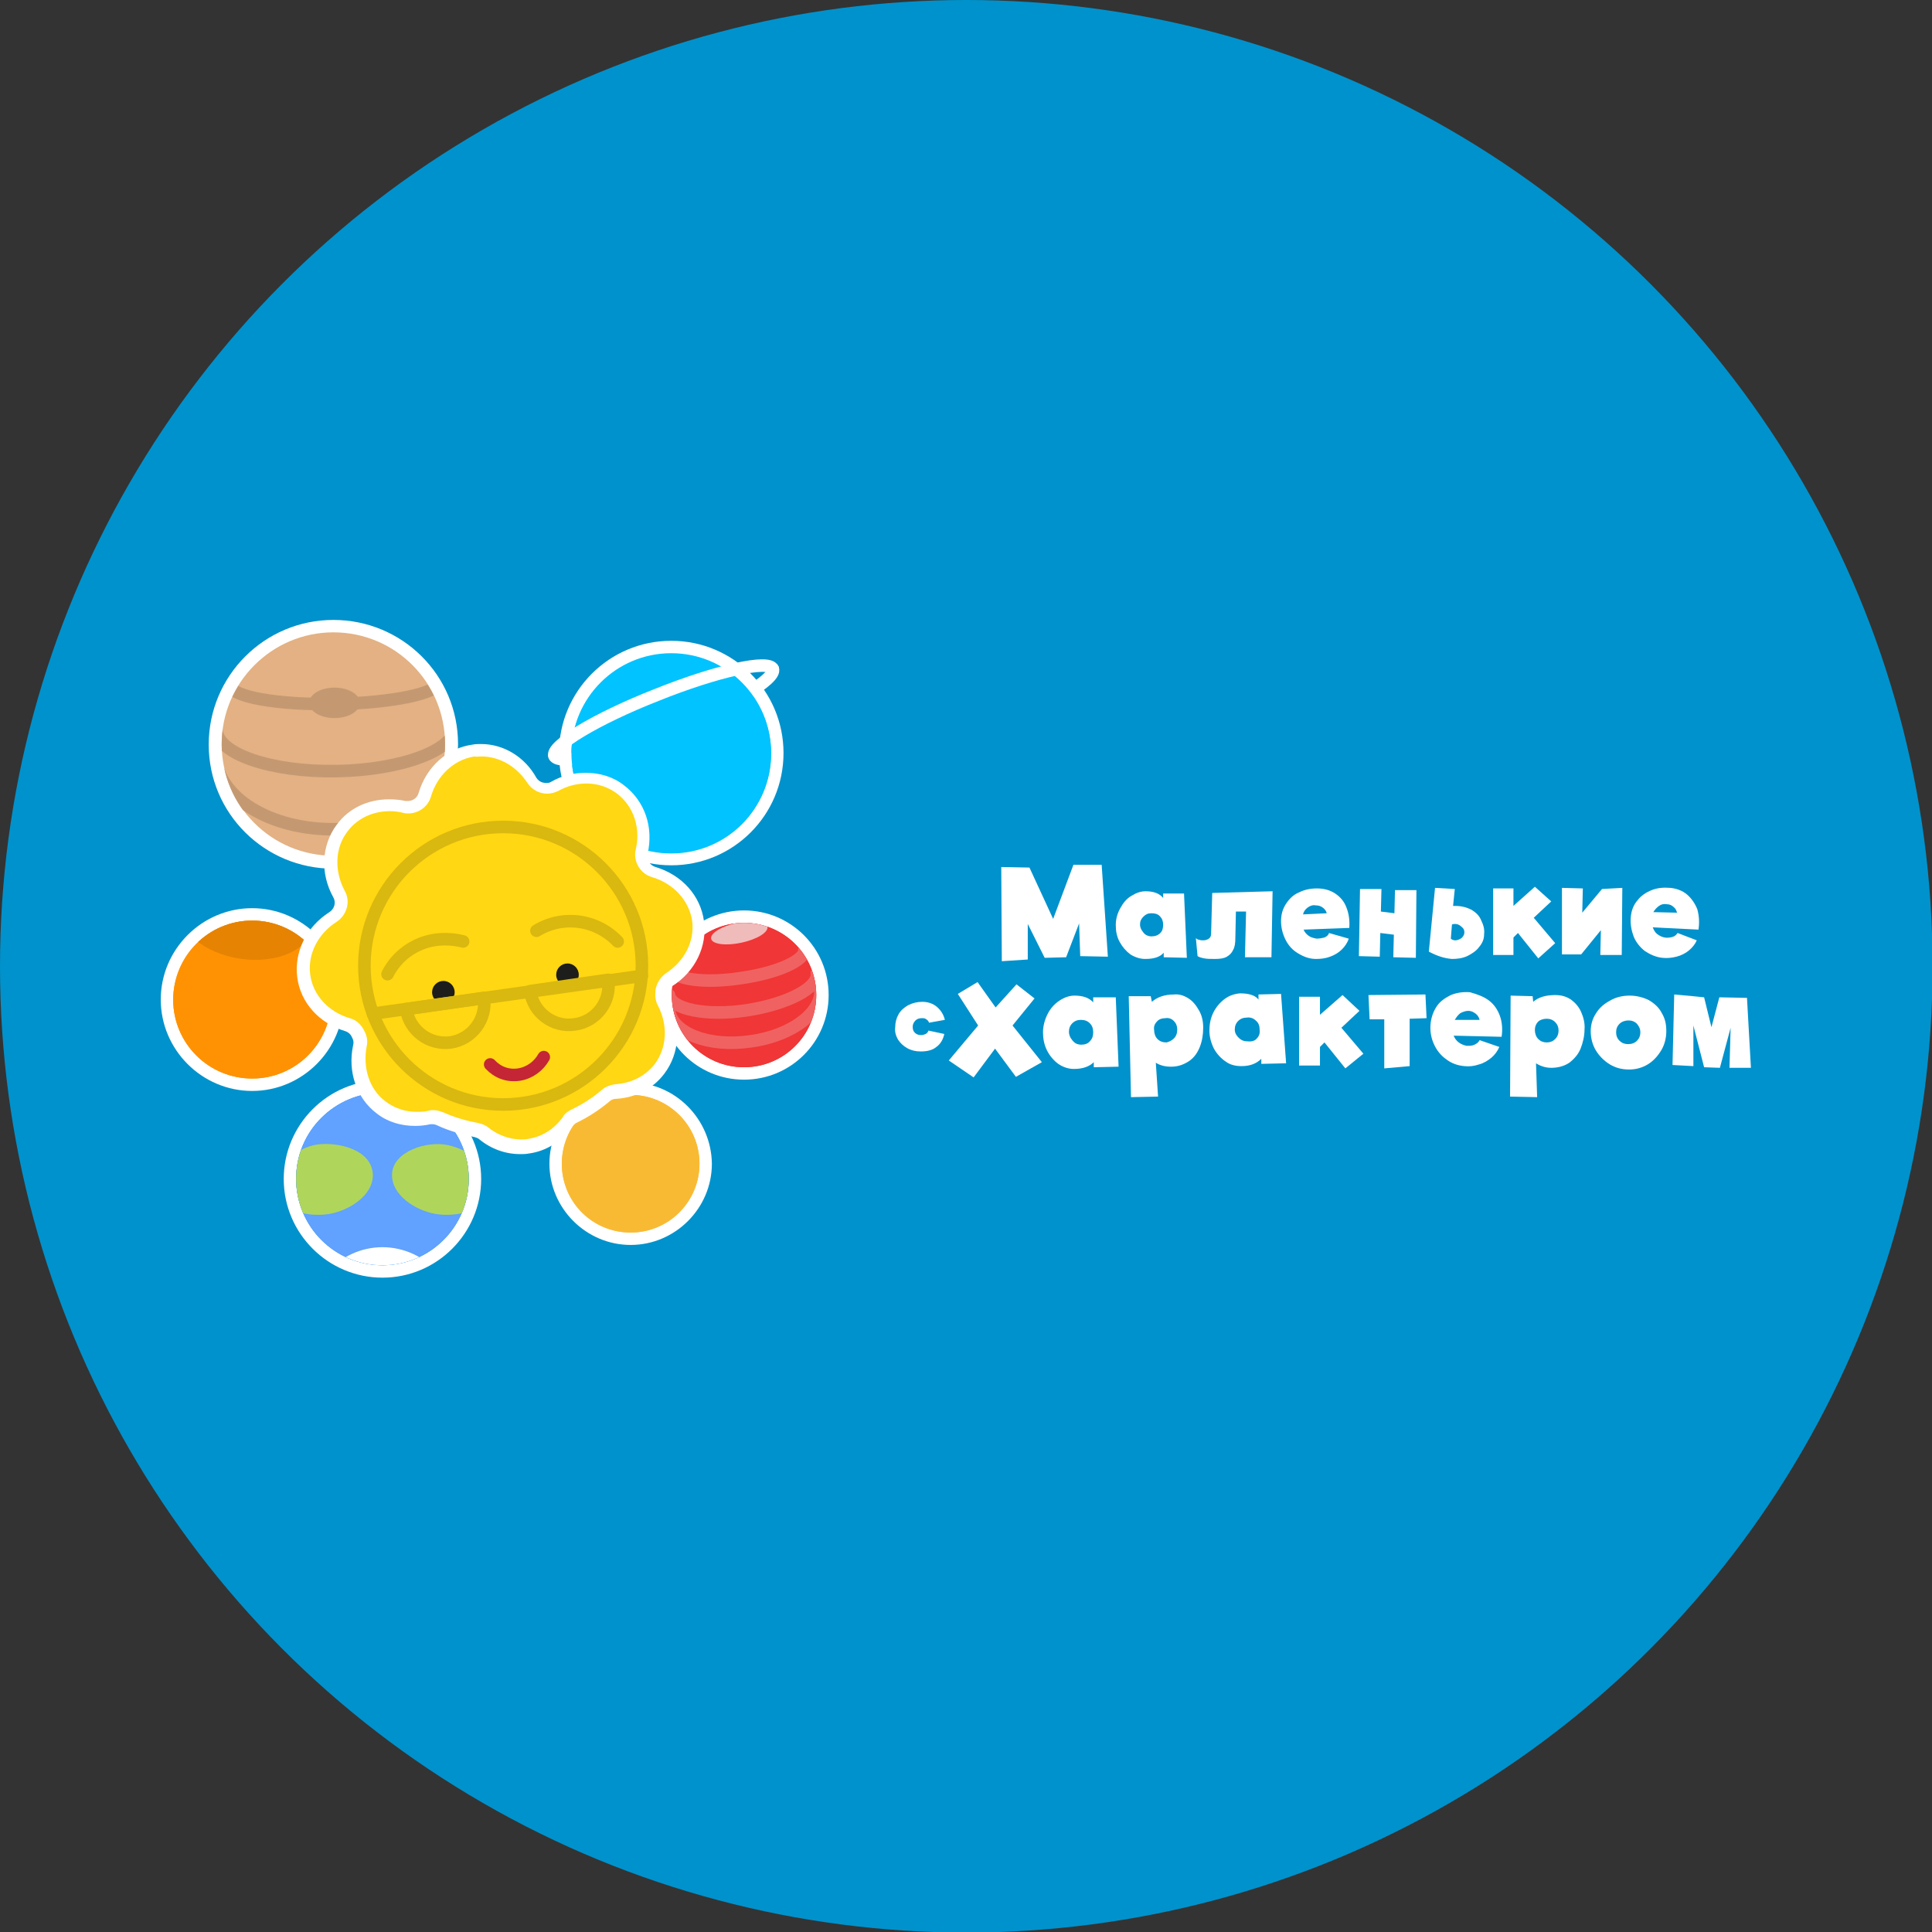 <?xml version="1.0" encoding="UTF-8"?> <!-- Generator: Adobe Illustrator 18.0.0, SVG Export Plug-In . SVG Version: 6.00 Build 0) --> <svg xmlns="http://www.w3.org/2000/svg" xmlns:xlink="http://www.w3.org/1999/xlink" id="Слой_1" x="0px" y="0px" viewBox="0 0 342.5 342.5" xml:space="preserve"><rect x="0" y="0" width="342.5" height="342.5" fill="#333333" stroke="none"/> <g> <circle fill="#0092CC" cx="171.3" cy="171.3" r="171.3"></circle> <g> <g id="XMLID_23_"> <g> <g> <g> <path fill="#E3B183" d="M59.1,152.9c-11.6,0-21-9.4-21-21s9.4-21,21-21s21,9.4,21,21S70.7,152.9,59.1,152.9z"></path> <path fill="#FFFFFF" d="M59.1,112.1c11,0,19.8,8.9,19.8,19.8s-8.9,19.8-19.8,19.8c-11,0-19.8-8.9-19.8-19.8 S48.2,112.1,59.1,112.1 M59.1,109.9c-12.2,0-22.1,9.9-22.1,22.1S46.9,154,59.1,154c12.2,0,22.1-9.9,22.1-22.1 S71.3,109.9,59.1,109.9L59.1,109.9z"></path> </g> </g> <g> <defs> <circle id="SVGID_11_" cx="59.1" cy="132" r="19.8"></circle> </defs> <clipPath id="SVGID_2_"> <use xlink:href="#SVGID_11_" overflow="visible"></use> </clipPath> <g clip-path="url(#SVGID_2_)"> <path fill="none" stroke="#C49972" stroke-width="2.223" stroke-linecap="round" stroke-miterlimit="10" d="M77.8,120.9 c0,2-8.2,3.7-18.4,3.9c-10.2,0.2-18.5-1.3-18.5-3.3"></path> <path fill="none" stroke="#C49972" stroke-width="2.223" stroke-linecap="round" stroke-miterlimit="10" d="M80.7,128.7 c0.1,4.2-9.4,7.8-21,8c-11.7,0.2-21.2-3.1-21.3-7.3"></path> <path fill="none" stroke="#C49972" stroke-width="2.223" stroke-linecap="round" stroke-miterlimit="10" d="M80.5,133.2 c0.1,7.5-9.3,13.7-20.9,13.8c-11.7,0.2-21.2-5.7-21.4-13.2"></path> <ellipse fill="#C49972" cx="59.3" cy="124.6" rx="4.5" ry="2.7"></ellipse> </g> </g> </g> </g> <g> <g> <path fill="#00C3FF" d="M119,152.3c-10.4,0-18.8-8.4-18.8-18.8s8.4-18.8,18.8-18.8s18.8,8.4,18.8,18.8S129.4,152.3,119,152.3z"></path> <path fill="#FFFFFF" d="M119,115.9c9.8,0,17.7,7.9,17.7,17.7c0,9.8-7.9,17.7-17.7,17.7s-17.7-7.9-17.7-17.7 C101.4,123.8,109.3,115.9,119,115.9 M119,113.6c-11,0-19.9,8.9-19.9,19.9s8.9,19.9,19.9,19.9s19.9-8.9,19.9-19.9 S130,113.6,119,113.6L119,113.6z"></path> </g> <g> <path fill="none" stroke="#FFFFFF" stroke-width="2.224" stroke-linecap="round" stroke-miterlimit="10" d="M137,118.6 c0.7,1.7-7.4,6.6-18.1,10.8c-10.7,4.3-19.9,6.3-20.6,4.6"></path> <g> <circle fill="#00C3FF" cx="119" cy="133.5" r="17.7"></circle> </g> <g> <defs> <circle id="SVGID_13_" cx="119" cy="133.5" r="17.7"></circle> </defs> <clipPath id="SVGID_4_"> <use xlink:href="#SVGID_13_" overflow="visible"></use> </clipPath> </g> <path fill="none" stroke="#FFFFFF" stroke-width="2.224" stroke-linecap="round" stroke-miterlimit="10" d="M98.3,134 c-0.7-1.7,7.4-6.6,18.1-10.8c10.7-4.3,19.9-6.3,20.6-4.6"></path> </g> </g> <g> <g> <g> <path fill="#FF9203" d="M44.7,192.2c-8.3,0-15.1-6.8-15.1-15.1s6.8-15.1,15.1-15.1c8.3,0,15.1,6.8,15.1,15.1 S53,192.2,44.7,192.2z"></path> <path fill="#FFFFFF" d="M44.7,163.2c7.7,0,14,6.2,14,14c0,7.7-6.2,14-14,14c-7.7,0-14-6.2-14-14 C30.8,169.5,37,163.2,44.7,163.2 M44.7,161c-8.9,0-16.2,7.3-16.2,16.2s7.3,16.2,16.2,16.2s16.2-7.3,16.2-16.2 S53.6,161,44.7,161L44.7,161z"></path> </g> </g> <g> <g> <g> <circle fill="#FF9203" cx="44.7" cy="177.2" r="14"></circle> </g> </g> <g> <defs> <circle id="SVGID_15_" cx="44.7" cy="177.2" r="14"></circle> </defs> <clipPath id="SVGID_6_"> <use xlink:href="#SVGID_15_" overflow="visible"></use> </clipPath> <g clip-path="url(#SVGID_6_)"> <ellipse transform="matrix(0.99 0.139 -0.139 0.99 22.983 -4.509)" fill="#E68302" cx="43.8" cy="162.7" rx="11.8" ry="7.4"></ellipse> </g> </g> </g> </g> <g> <g> <path fill="#F03636" d="M131.9,190.3c-7.7,0-13.9-6.2-13.9-13.9s6.2-13.9,13.9-13.9s13.9,6.2,13.9,13.9S139.5,190.3,131.9,190.3 z"></path> <path fill="#FFFFFF" d="M131.9,163.6c7.1,0,12.8,5.7,12.8,12.8s-5.7,12.8-12.8,12.8c-7.1,0-12.8-5.7-12.8-12.8 S124.8,163.6,131.9,163.6 M131.9,161.4c-8.3,0-15,6.7-15,15s6.7,15,15,15c8.3,0,15-6.7,15-15S140.2,161.4,131.9,161.4 L131.9,161.4z"></path> </g> <g> <g> <circle fill="#F03636" cx="131.9" cy="176.4" r="12.8"></circle> </g> <g> <defs> <circle id="SVGID_17_" cx="131.9" cy="176.4" r="12.8"></circle> </defs> <clipPath id="SVGID_8_"> <use xlink:href="#SVGID_17_" overflow="visible"></use> </clipPath> <g clip-path="url(#SVGID_8_)"> <ellipse transform="matrix(0.978 -0.209 0.209 0.978 -31.631 30.98)" fill="#F0BBBB" cx="131" cy="165.4" rx="5.1" ry="1.8"></ellipse> </g> <path clip-path="url(#SVGID_8_)" fill="none" stroke="#F06262" stroke-width="2.224" stroke-linecap="round" stroke-miterlimit="10" d=" M142.6,168.3c0.3,1.9-4.8,4.2-11.3,5.1c-6.5,1-12,0.2-12.3-1.7"></path> <path clip-path="url(#SVGID_8_)" fill="none" stroke="#F06262" stroke-width="2.224" stroke-linecap="round" stroke-miterlimit="10" d=" M144.8,172.5c0.4,2.6-5.2,5.5-12.4,6.6c-7.2,1.1-13.4-0.2-13.8-2.7"></path> <path clip-path="url(#SVGID_8_)" fill="none" stroke="#F06262" stroke-width="2.224" stroke-linecap="round" stroke-miterlimit="10" d=" M145.4,175.2c0.6,4.1-4.9,8.4-12.3,9.4c-7.4,1.1-13.9-1.4-14.5-5.5"></path> </g> </g> </g> <g> <g> <path fill="#F9BA33" d="M111.8,219.6c-7.3,0-13.3-6-13.3-13.3s6-13.3,13.3-13.3s13.3,6,13.3,13.3S119.1,219.6,111.8,219.6z"></path> <path fill="#FFFFFF" d="M111.8,194.1c6.7,0,12.2,5.4,12.2,12.2c0,6.7-5.4,12.2-12.2,12.2s-12.2-5.4-12.2-12.2 C99.6,199.6,105,194.1,111.8,194.1 M111.8,191.9c-7.9,0-14.4,6.5-14.4,14.4c0,7.9,6.5,14.4,14.4,14.4s14.4-6.5,14.4-14.4 C126.1,198.4,119.7,191.9,111.8,191.9L111.8,191.9z"></path> </g> <g> <g> <circle fill="#F9BA33" cx="111.8" cy="206.3" r="12.2"></circle> </g> </g> </g> <g> <g> <path fill="#61A1FF" d="M67.8,225.5c-9.1,0-16.4-7.4-16.4-16.4c0-9.1,7.4-16.4,16.4-16.4c9.1,0,16.4,7.4,16.4,16.4 C84.2,218.1,76.8,225.5,67.8,225.5z"></path> <g> <path fill="#FFFFFF" d="M67.8,193.7c8.5,0,15.3,6.9,15.3,15.3c0,8.5-6.9,15.3-15.3,15.3c-8.5,0-15.3-6.9-15.3-15.3 C52.4,200.6,59.3,193.7,67.8,193.7 M67.8,191.5c-9.7,0-17.5,7.9-17.5,17.5c0,9.7,7.9,17.5,17.5,17.5c9.7,0,17.5-7.9,17.5-17.5 C85.3,199.4,77.4,191.5,67.8,191.5L67.8,191.5z"></path> </g> </g> <g> <g> <defs> <circle id="SVGID_19_" cx="67.8" cy="209" r="15.3"></circle> </defs> <clipPath id="SVGID_10_"> <use xlink:href="#SVGID_19_" overflow="visible"></use> </clipPath> <g clip-path="url(#SVGID_10_)"> <circle fill="#36A9E1" cx="67.8" cy="209" r="15.3"></circle> </g> <g clip-path="url(#SVGID_10_)"> <circle fill="#61A1FF" cx="67.8" cy="209" r="15.3"></circle> </g> <g clip-path="url(#SVGID_10_)"> <ellipse fill="#FFFFFF" cx="67.8" cy="236.4" rx="14" ry="15.3"></ellipse> </g> <g clip-path="url(#SVGID_10_)"> <path fill="#AFD65B" d="M66.1,208.2c0.1,3.7-4.2,6.4-7.7,7c-3.5,0.6-8.6-0.4-9.7-3.9c-1.3-3.9,3.7-7.8,7.5-8.4 C60,202.4,65.9,203.8,66.1,208.2z"></path> <path fill="#AFD65B" d="M86.9,211.3c-1.2,3.5-6.2,4.5-9.7,3.9c-3.5-0.6-7.8-3.3-7.7-7c0.1-4.1,6.2-6,9.9-5.2 C83.2,203.8,88.3,207.2,86.9,211.3z"></path> </g> </g> </g> </g> <g id="XMLID_22_"> <g> <g> <path fill="#FFD712" d="M92.4,203.2c-2.3,0-4.6-0.8-6.5-2.4c-0.4-0.3-0.8-0.5-1.3-0.6c-2.2-0.4-4.4-1.1-6.4-2 c-0.4-0.2-0.9-0.3-1.3-0.3c-0.2,0-0.4,0-0.7,0.1c-0.8,0.2-1.6,0.3-2.5,0.3c-2.2,0-4.4-0.7-6.1-2c-3.2-2.4-4.7-6.6-3.8-10.9 c0.1-0.6,0.1-1.2-0.2-1.9l-0.1-0.2c-0.3-0.8-1-1.4-1.9-1.7c-4.2-1.3-7.2-4.6-7.8-8.6c-0.6-4.1,1.4-8.1,5.2-10.5 c1.4-0.9,1.8-2.6,1-4c-2.1-3.9-1.9-8.4,0.6-11.7c1.9-2.6,5-4,8.4-4c0.9,0,1.8,0.1,2.6,0.3c0.2,0,0.4,0.1,0.7,0.1 c1.3,0,2.6-0.9,2.9-2.2c1.3-4.3,4.6-7.3,8.6-7.9c0.5-0.1,0.9-0.1,1.4-0.1c3.6,0,7,2,9.1,5.3c0.6,0.9,1.5,1.4,2.6,1.4 c0.5,0,1-0.1,1.5-0.4c1.7-0.9,3.7-1.4,5.6-1.4c2.2,0,4.4,0.7,6.1,2c3.3,2.5,4.7,6.7,3.8,11.1c-0.3,1.6,0.6,3.1,2.1,3.6 c4.3,1.3,7.3,4.6,7.9,8.6c0.6,4-1.4,8-5.1,10.4c-0.8,0.5-1.3,1.3-1.4,2.2l0,0.2c-0.1,0.7,0,1.3,0.3,1.8 c2.1,3.9,1.8,8.3-0.6,11.6c-1.8,2.4-4.6,3.8-7.7,4c-0.7,0-1.3,0.3-1.8,0.7c-1.7,1.4-3.6,2.7-5.6,3.7c-0.5,0.2-0.9,0.6-1.1,0.9 c-1.7,2.4-4.2,4-7,4.4C93.3,203.2,92.8,203.2,92.4,203.2L92.4,203.2z"></path> <path fill="#FFFFFF" d="M85.3,134.1c3.3,0,6.3,1.8,8.2,4.7c0.8,1.2,2.1,1.9,3.5,1.9c0.7,0,1.4-0.2,2-0.5c1.6-0.9,3.3-1.3,5-1.3 c1.9,0,3.8,0.6,5.4,1.8c3,2.3,4.2,6.2,3.3,9.9c-0.5,2.1,0.8,4.3,2.9,4.9c3.7,1.1,6.5,4,7.1,7.7c0.5,3.7-1.4,7.2-4.6,9.3 c-1,0.7-1.7,1.8-1.9,3c0,0.1,0,0.1,0,0.2c-0.1,0.9,0,1.7,0.4,2.5c1.8,3.4,1.7,7.4-0.5,10.4c-1.7,2.2-4.2,3.4-6.9,3.6 c-0.9,0.1-1.8,0.4-2.5,1c-1.6,1.4-3.5,2.6-5.4,3.5c-0.6,0.3-1.2,0.7-1.5,1.3c-1.5,2.1-3.6,3.5-6.2,3.9 c-0.4,0.1-0.8,0.1-1.2,0.1c-2.1,0-4.2-0.8-5.8-2.1c-0.5-0.4-1.2-0.7-1.8-0.8c-2.1-0.4-4.2-1-6.2-1.9c-0.6-0.2-1.1-0.4-1.7-0.4 c-0.3,0-0.6,0-0.9,0.1c-0.7,0.2-1.5,0.2-2.2,0.2c-1.9,0-3.8-0.6-5.4-1.8c-3-2.2-4.1-6.1-3.4-9.8c0.2-0.8,0.1-1.7-0.3-2.5 c0-0.1,0-0.1-0.1-0.2c-0.5-1.1-1.4-2-2.6-2.3c-3.7-1.1-6.5-4-7-7.7c-0.5-3.7,1.4-7.3,4.7-9.4c1.8-1.2,2.5-3.6,1.4-5.5 c-1.8-3.4-1.8-7.5,0.5-10.5c1.8-2.4,4.6-3.6,7.5-3.6c0.8,0,1.6,0.1,2.4,0.3c0.3,0.1,0.6,0.1,0.9,0.1c1.8,0,3.5-1.2,4-3 c1.1-3.7,4-6.5,7.7-7.1C84.5,134.2,84.9,134.1,85.3,134.1 M85.3,131.9L85.3,131.9c-0.5,0-1,0-1.5,0.1c-4.5,0.6-8.2,3.9-9.6,8.6 c-0.2,0.8-1,1.4-1.9,1.4c-0.1,0-0.3,0-0.4,0c-0.9-0.2-1.9-0.3-2.9-0.3c-3.8,0-7.2,1.6-9.3,4.5c-2.7,3.6-3,8.6-0.6,12.9 c0.5,0.9,0.2,2-0.7,2.6c-4.1,2.6-6.3,7.1-5.7,11.6c0.6,4.5,3.9,8.1,8.5,9.5c0.6,0.2,1,0.6,1.2,1.1l0.1,0.2 c0.2,0.4,0.2,0.8,0.1,1.2c-1,4.7,0.6,9.4,4.2,12.1c1.9,1.5,4.3,2.2,6.8,2.2c0.9,0,1.8-0.1,2.7-0.3c0.1,0,0.3,0,0.4,0 c0.3,0,0.6,0.1,0.8,0.2c2.1,1,4.4,1.6,6.7,2.1c0.3,0.1,0.6,0.2,0.8,0.4c2.1,1.7,4.6,2.6,7.2,2.6c0.5,0,1,0,1.5-0.1 c3.1-0.4,5.8-2.1,7.7-4.8c0.2-0.2,0.4-0.4,0.7-0.6c2.1-1,4.1-2.3,5.9-3.8c0.3-0.3,0.7-0.5,1.2-0.5c3.5-0.2,6.6-1.8,8.6-4.5 c2.7-3.6,3-8.5,0.7-12.7c-0.2-0.3-0.3-0.8-0.2-1.2l0-0.2c0.1-0.6,0.4-1,0.9-1.4c4.1-2.6,6.2-7.1,5.6-11.5 c-0.6-4.5-3.9-8.2-8.6-9.6c-1-0.3-1.6-1.3-1.4-2.3c1.1-4.8-0.5-9.4-4.2-12.2c-1.9-1.5-4.3-2.2-6.8-2.2c-2.1,0-4.2,0.5-6.1,1.6 c-0.3,0.2-0.6,0.2-0.9,0.2c-0.7,0-1.3-0.3-1.7-0.9C93,134.1,89.2,131.9,85.3,131.9L85.3,131.9z"></path> </g> <g> <path fill="none" stroke="#C42635" stroke-width="2.224" stroke-linecap="round" stroke-miterlimit="10" d="M96.4,187.4 c-0.9,1.6-2.5,2.8-4.4,3.1c-2,0.3-3.8-0.4-5.1-1.8"></path> </g> <g> <g> <circle fill="#1D1D1B" cx="78.6" cy="175.9" r="2"></circle> </g> </g> <path fill="none" stroke="#D9B810" stroke-width="2.224" stroke-linecap="round" stroke-linejoin="round" stroke-miterlimit="10" d=" M85.8,176.9c0.5,3.8-2.1,7.3-5.9,7.9c-3.8,0.5-7.3-2.1-7.9-5.9L85.8,176.9z"></path> <path fill="none" stroke="#D9B810" stroke-width="2.224" stroke-linecap="round" stroke-miterlimit="10" d="M68.7,172.7 c1.6-3.2,4.8-5.6,8.6-6.1c1.6-0.2,3.3-0.1,4.8,0.3"></path> <path fill="none" stroke="#D9B810" stroke-width="2.224" stroke-linecap="round" stroke-miterlimit="10" d="M109.5,166.9 c-2.5-2.6-6.1-4-9.9-3.5c-1.6,0.2-3.2,0.8-4.5,1.6"></path> <g> <g> <circle fill="#1D1D1B" cx="100.6" cy="172.8" r="2"></circle> </g> </g> <path fill="none" stroke="#D9B810" stroke-width="2.224" stroke-linecap="round" stroke-linejoin="round" stroke-miterlimit="10" d=" M94,175.7c0.5,3.8,4.1,6.5,7.9,5.9c3.8-0.5,6.5-4.1,5.9-7.9L94,175.7z"></path> <line fill="none" stroke="#D9B810" stroke-width="2.224" stroke-linecap="round" stroke-linejoin="round" stroke-miterlimit="10" x1="66.1" y1="179.7" x2="113.8" y2="173"></line> <circle fill="none" stroke="#D9B810" stroke-width="2.224" stroke-miterlimit="10" cx="89.2" cy="171.2" r="24.6"></circle> </g> </g> <g> <path fill="#FFFFFF" d="M196.4,169.6l-4.9-0.1l-0.2-5.8l-2.3,6l-3.8,0.1l-3-6l0,6.3l-4.6,0.3l-0.1-16.7l5,0.1l4.2,9.1l3.6-9.6 l5,0L196.4,169.6z"></path> <path fill="#FFFFFF" d="M206.3,169.7l0-0.8c-0.7,0.8-1.8,1.1-3.3,1.1c-0.9,0-1.8-0.3-2.6-0.8c-0.8-0.6-1.4-1.3-1.9-2.2 c-0.5-0.9-0.7-1.9-0.7-3c0-1.1,0.3-2.1,0.8-3c0.5-0.9,1.1-1.7,2-2.2c0.8-0.5,1.6-0.8,2.5-0.8c1.4,0,2.5,0.4,3.1,1.2l0-0.8l3.7,0 l0.5,11.4L206.3,169.7z M205.7,165.4c0.4-0.4,0.5-0.9,0.5-1.5c0-0.6-0.2-1.1-0.6-1.5c-0.4-0.4-0.9-0.5-1.5-0.5 c-0.6,0-1,0.2-1.4,0.6c-0.4,0.4-0.6,0.8-0.6,1.4c0,0.3,0.1,0.7,0.3,1c0.2,0.3,0.4,0.6,0.7,0.8c0.3,0.2,0.7,0.3,1,0.3 C204.8,166,205.3,165.8,205.7,165.4z"></path> <path fill="#FFFFFF" d="M225.6,158l-0.2,11.7l-4.7,0l0.2-8.1l-1.8,0l-0.1,4.7c0,0.9-0.1,1.6-0.4,2.1c-0.2,0.5-0.6,0.9-1.1,1.2 c-0.5,0.3-1.2,0.4-2.1,0.4c-0.8,0-1.4,0-1.9-0.1c-0.5-0.1-0.9-0.2-1.2-0.4l-0.3-3.2c0.1,0.1,0.3,0.3,0.6,0.3 c0.2,0.1,0.5,0.1,0.7,0.1c0.4,0,0.7-0.1,1-0.3c0.3-0.2,0.4-0.5,0.4-0.9l0.2-7.2L225.6,158z"></path> <path fill="#FFFFFF" d="M236.7,158.4c0.9,0.6,1.6,1.4,2,2.5c0.4,1,0.6,2.2,0.5,3.6l-8.1,0.3c0.2,0.5,0.5,0.8,0.9,1.1 c0.4,0.3,0.9,0.4,1.4,0.5c0.5,0,1-0.1,1.4-0.2c0.4-0.2,0.7-0.4,0.8-0.8l3.5,1c-0.2,0.7-0.7,1.4-1.2,1.9c-0.6,0.6-1.3,1-2.1,1.3 c-0.8,0.3-1.6,0.4-2.5,0.4c-1.2,0-2.2-0.4-3.2-1c-1-0.6-1.7-1.4-2.2-2.4c-0.5-1-0.8-2.1-0.8-3.3c0-1.2,0.3-2.2,0.9-3.1 c0.6-0.9,1.3-1.6,2.3-2c1-0.5,2-0.7,3.2-0.7C234.7,157.5,235.8,157.8,236.7,158.4z M231.8,160.9c-0.4,0.3-0.7,0.7-0.8,1.2 l4.2-0.2c-0.1-0.4-0.3-0.7-0.7-1c-0.4-0.3-0.8-0.4-1.3-0.4C232.7,160.4,232.2,160.6,231.8,160.9z"></path> <path fill="#FFFFFF" d="M251,169.8l-4-0.1l0.1-4l-2.4-0.3l-0.1,4.2l-3.7-0.1l0.2-11.9l3.8,0l-0.1,4l2.4,0.3l0.1-4.1l3.8,0 L251,169.8z"></path> <path fill="#FFFFFF" d="M260.9,161.3c0.8,0.5,1.4,1.1,1.7,1.9c0.4,0.8,0.6,1.6,0.5,2.4c0,0.9-0.3,1.6-0.9,2.3 c-0.5,0.7-1.3,1.2-2.1,1.6c-0.9,0.4-1.8,0.5-2.7,0.5c-1.3-0.1-2.6-0.5-4.1-1.3l1.1-11.3l3.5,0.2l-0.3,3c0.1,0,0.2,0,0.4,0 C259.2,160.6,260.1,160.9,260.9,161.3z M259.1,166.3c0.3-0.3,0.5-0.6,0.5-1c0-0.4-0.1-0.7-0.5-1c-0.3-0.3-0.7-0.5-1.1-0.5 c-0.2,0-0.4,0-0.6,0.1l-0.2,2.5c0.2,0.2,0.5,0.3,0.8,0.3C258.4,166.7,258.8,166.5,259.1,166.3z"></path> <path fill="#FFFFFF" d="M272.7,169.9l-3.6-4.5l-0.8,0.8v3.1h-3.6v-11.8h3.6v3.1l3.8-3.4l2.9,2.6l-3.1,2.9l3.8,4.5L272.7,169.9z"></path> <path fill="#FFFFFF" d="M284,157.6l3.6-0.2l-0.1,11.9l-3.8,0l0.1-4.4l-3.5,4.3l0,0l-3.4,0l0-11.8l3.7,0.1l-0.1,4.3L284,157.6 l0,0.4L284,157.6z"></path> <path fill="#FFFFFF" d="M299.1,158.6c0.8,0.7,1.4,1.6,1.8,2.6c0.3,1.1,0.4,2.3,0.2,3.6l-8.1-0.4c0.2,0.5,0.4,0.9,0.8,1.2 c0.4,0.3,0.8,0.5,1.3,0.6c0.5,0.1,1,0,1.4-0.1c0.4-0.1,0.7-0.4,0.9-0.7l3.4,1.3c-0.3,0.7-0.8,1.3-1.4,1.8 c-0.6,0.5-1.4,0.9-2.2,1.1c-0.8,0.2-1.7,0.3-2.5,0.2c-1.1-0.1-2.2-0.6-3.1-1.2c-0.9-0.7-1.6-1.6-2-2.6c-0.4-1.1-0.6-2.2-0.5-3.4 c0.1-1.2,0.5-2.2,1.2-3c0.6-0.8,1.5-1.4,2.5-1.8c1-0.4,2.1-0.5,3.3-0.4C297.2,157.5,298.3,157.9,299.1,158.6z M294.1,160.6 c-0.4,0.3-0.7,0.6-1,1.1l4.2,0.1c-0.1-0.4-0.3-0.8-0.6-1c-0.3-0.3-0.7-0.5-1.2-0.5C295,160.2,294.5,160.3,294.1,160.6z"></path> <path fill="#FFFFFF" d="M184.7,188.3l-4.6,2.6l-3.7-5l-3.8,5.1l-4.4-3l5.2-6.2l-3.6-5.6l3.5-2.1l3.2,4.5l3.7-4.1l3.2,2.5 l-3.9,4.8L184.7,188.3z"></path> <path fill="#FFFFFF" d="M193.9,189.2l0-0.9c-0.8,0.8-2,1.2-3.5,1.2c-1,0-1.9-0.3-2.8-0.9c-0.8-0.6-1.5-1.4-2-2.4 c-0.5-1-0.7-2.1-0.7-3.2c0-1.1,0.3-2.2,0.8-3.2c0.5-1,1.2-1.8,2.1-2.4c0.9-0.6,1.8-0.9,2.7-0.9c1.5,0,2.6,0.4,3.3,1.2l0-0.9l4,0 l0.5,12.3L193.9,189.2z M193.2,184.6c0.4-0.4,0.6-0.9,0.6-1.6c0-0.7-0.2-1.2-0.6-1.6c-0.4-0.4-0.9-0.6-1.6-0.6 c-0.6,0-1.1,0.2-1.5,0.6c-0.4,0.4-0.6,0.9-0.6,1.5c0,0.4,0.1,0.7,0.3,1.1c0.2,0.3,0.4,0.6,0.8,0.9c0.3,0.2,0.7,0.3,1.1,0.3 C192.3,185.2,192.9,185,193.2,184.6z"></path> <path fill="#FFFFFF" d="M210.7,177c0.8,0.5,1.4,1.3,1.9,2.2c0.5,0.9,0.7,1.9,0.7,3c0,1.2-0.2,2.4-0.6,3.4c-0.4,1-1,1.9-1.9,2.5 c-0.9,0.6-1.9,1-3.2,1c-1,0-1.9-0.2-2.7-0.7l0.4,6l-4.8,0.1l-0.4-17.9l3.9,0l0.2,1c0.9-0.8,2.2-1.3,3.9-1.3 C209.1,176.2,209.9,176.5,210.7,177z M208.1,184.1c0.4-0.4,0.6-0.9,0.6-1.6c0-0.6-0.2-1.1-0.6-1.5c-0.4-0.4-0.9-0.6-1.5-0.5 c-0.6,0-1.2,0.2-1.5,0.6c-0.4,0.4-0.6,0.9-0.5,1.5c0,0.6,0.2,1.2,0.6,1.6c0.4,0.4,0.9,0.6,1.6,0.6 C207.2,184.7,207.7,184.5,208.1,184.1z"></path> <path fill="#FFFFFF" d="M223.6,188.6l0-0.9c-0.8,0.8-1.9,1.3-3.5,1.3c-1,0-2-0.2-2.8-0.8c-0.9-0.6-1.6-1.4-2.1-2.3 c-0.5-1-0.8-2.1-0.8-3.2c0-1.1,0.2-2.2,0.7-3.2c0.5-1,1.2-1.8,2-2.4c0.8-0.6,1.7-0.9,2.7-1c1.5,0,2.7,0.3,3.3,1.1l0-0.9l4-0.1 l0.9,12.3L223.6,188.6z M222.8,184.1c0.4-0.4,0.6-0.9,0.5-1.6c0-0.7-0.2-1.2-0.7-1.6c-0.4-0.4-1-0.6-1.6-0.5 c-0.6,0-1.1,0.2-1.5,0.6c-0.4,0.4-0.6,0.9-0.6,1.5c0,0.4,0.1,0.7,0.3,1c0.2,0.3,0.5,0.6,0.8,0.8c0.3,0.2,0.7,0.3,1.1,0.3 C221.9,184.7,222.5,184.5,222.8,184.1z"></path> <path fill="#FFFFFF" d="M238.5,189.4l-3.7-4.6l-0.8,0.8v3.3h-3.7v-12.2h3.7v3.2l4-3.5l3,2.8l-3.2,3l3.9,4.6L238.5,189.4z"></path> <path fill="#FFFFFF" d="M252.9,180.5l-3,0.1l0,8.4l-4.5,0.4l0-8.7l-2.6,0l-0.2-4.3l10.1-0.1L252.9,180.5z"></path> <path fill="#FFFFFF" d="M264,177.4c0.9,0.7,1.5,1.6,1.9,2.7c0.4,1.1,0.5,2.4,0.3,3.7l-8.5-0.2c0.2,0.5,0.5,0.9,0.9,1.2 c0.4,0.3,0.9,0.5,1.4,0.6c0.6,0,1,0,1.4-0.2c0.4-0.2,0.7-0.4,0.9-0.8l3.5,1.2c-0.3,0.7-0.8,1.4-1.4,1.9c-0.6,0.5-1.4,1-2.2,1.2 c-0.9,0.3-1.7,0.4-2.6,0.3c-1.2-0.1-2.3-0.5-3.2-1.2c-1-0.7-1.7-1.6-2.2-2.7c-0.5-1.1-0.7-2.3-0.6-3.5c0.1-1.2,0.5-2.3,1.1-3.2 c0.6-0.9,1.5-1.5,2.5-2c1-0.4,2.1-0.6,3.4-0.5C262,176.3,263.1,176.7,264,177.4z M258.9,179.6c-0.4,0.3-0.7,0.7-1,1.2l4.4,0 c-0.1-0.4-0.3-0.8-0.7-1.1c-0.4-0.3-0.8-0.5-1.3-0.5C259.8,179.2,259.3,179.4,258.9,179.6z"></path> <path fill="#FFFFFF" d="M278.5,177.2c0.8,0.6,1.4,1.3,1.8,2.2c0.4,0.9,0.7,2,0.6,3.1c0,1.2-0.3,2.4-0.7,3.4c-0.4,1-1.1,1.8-2,2.5 c-0.9,0.6-2,0.9-3.2,0.9c-1,0-1.9-0.3-2.7-0.8l0.2,6l-4.8-0.1l0.1-17.9l3.9,0.1l0.1,1c0.9-0.8,2.2-1.2,3.9-1.2 C276.9,176.4,277.7,176.7,278.5,177.2z M275.7,184.2c0.4-0.4,0.6-0.9,0.6-1.5c0-0.6-0.2-1.1-0.6-1.5c-0.4-0.4-0.9-0.6-1.5-0.6 c-0.6,0-1.2,0.2-1.5,0.5c-0.4,0.4-0.6,0.9-0.6,1.5c0,0.6,0.2,1.2,0.6,1.6c0.4,0.4,0.9,0.6,1.5,0.6 C274.8,184.8,275.3,184.6,275.7,184.2z"></path> <path fill="#FFFFFF" d="M285.4,188.7c-1-0.6-1.9-1.5-2.5-2.5c-0.6-1-0.9-2.2-0.9-3.4c0-1.1,0.3-2.2,0.9-3.1 c0.6-1,1.4-1.7,2.5-2.3c1-0.6,2.2-0.9,3.5-0.9c1.2,0,2.4,0.3,3.4,0.8c1,0.6,1.8,1.3,2.3,2.3c0.6,1,0.8,2,0.8,3.2 c0,1.2-0.3,2.4-0.9,3.4c-0.6,1-1.4,1.9-2.4,2.5c-1,0.6-2.1,0.9-3.3,0.9C287.5,189.6,286.4,189.3,285.4,188.7z M290.2,184.5 c0.4-0.4,0.6-0.9,0.6-1.5c0-0.6-0.2-1-0.6-1.5c-0.4-0.4-0.9-0.6-1.5-0.6c-0.6,0-1.2,0.2-1.6,0.6c-0.4,0.4-0.6,0.9-0.6,1.5 c0,0.6,0.2,1.1,0.6,1.5c0.4,0.4,0.9,0.6,1.5,0.6C289.3,185.1,289.8,184.9,290.2,184.5z"></path> <path fill="#FFFFFF" d="M310.4,189.3l-3.8,0l0.2-7.1l-1.9,7.1l-2.8-0.1l-1.9-7.4l0,7.2l-3.7-0.2l0.3-12.5l3.3,0.3l0,0l2,0.2 l1.3,5.3l1.4-5.3l4.9,0.1L310.4,189.3z"></path> <g> <g> <path fill="#FFFFFF" d="M163.5,177.6c1,0,1.9,0.3,2.6,0.9c0.7,0.6,1.2,1.4,1.4,2.3l-2.8,0.5c-0.1-0.3-0.3-0.5-0.5-0.6 c-0.2-0.2-0.5-0.2-0.8-0.2c-0.4,0-0.8,0.1-1.1,0.4c-0.3,0.3-0.5,0.7-0.5,1.1c0,0.5,0.1,0.8,0.4,1.1c0.3,0.3,0.7,0.4,1.1,0.4 c0.3,0,0.6-0.1,0.8-0.2c0.2-0.1,0.4-0.3,0.5-0.6l2.8,0.6c-0.2,1-0.7,1.8-1.4,2.3c-0.7,0.6-1.7,0.8-2.8,0.8 c-0.9,0-1.7-0.2-2.4-0.6c-0.7-0.4-1.2-0.9-1.6-1.5c-0.4-0.7-0.6-1.4-0.5-2.2c0-0.8,0.2-1.6,0.6-2.3c0.4-0.7,1-1.2,1.7-1.6 C161.8,177.8,162.6,177.6,163.5,177.6z"></path> </g> </g> </g> </g> </g> </svg> 